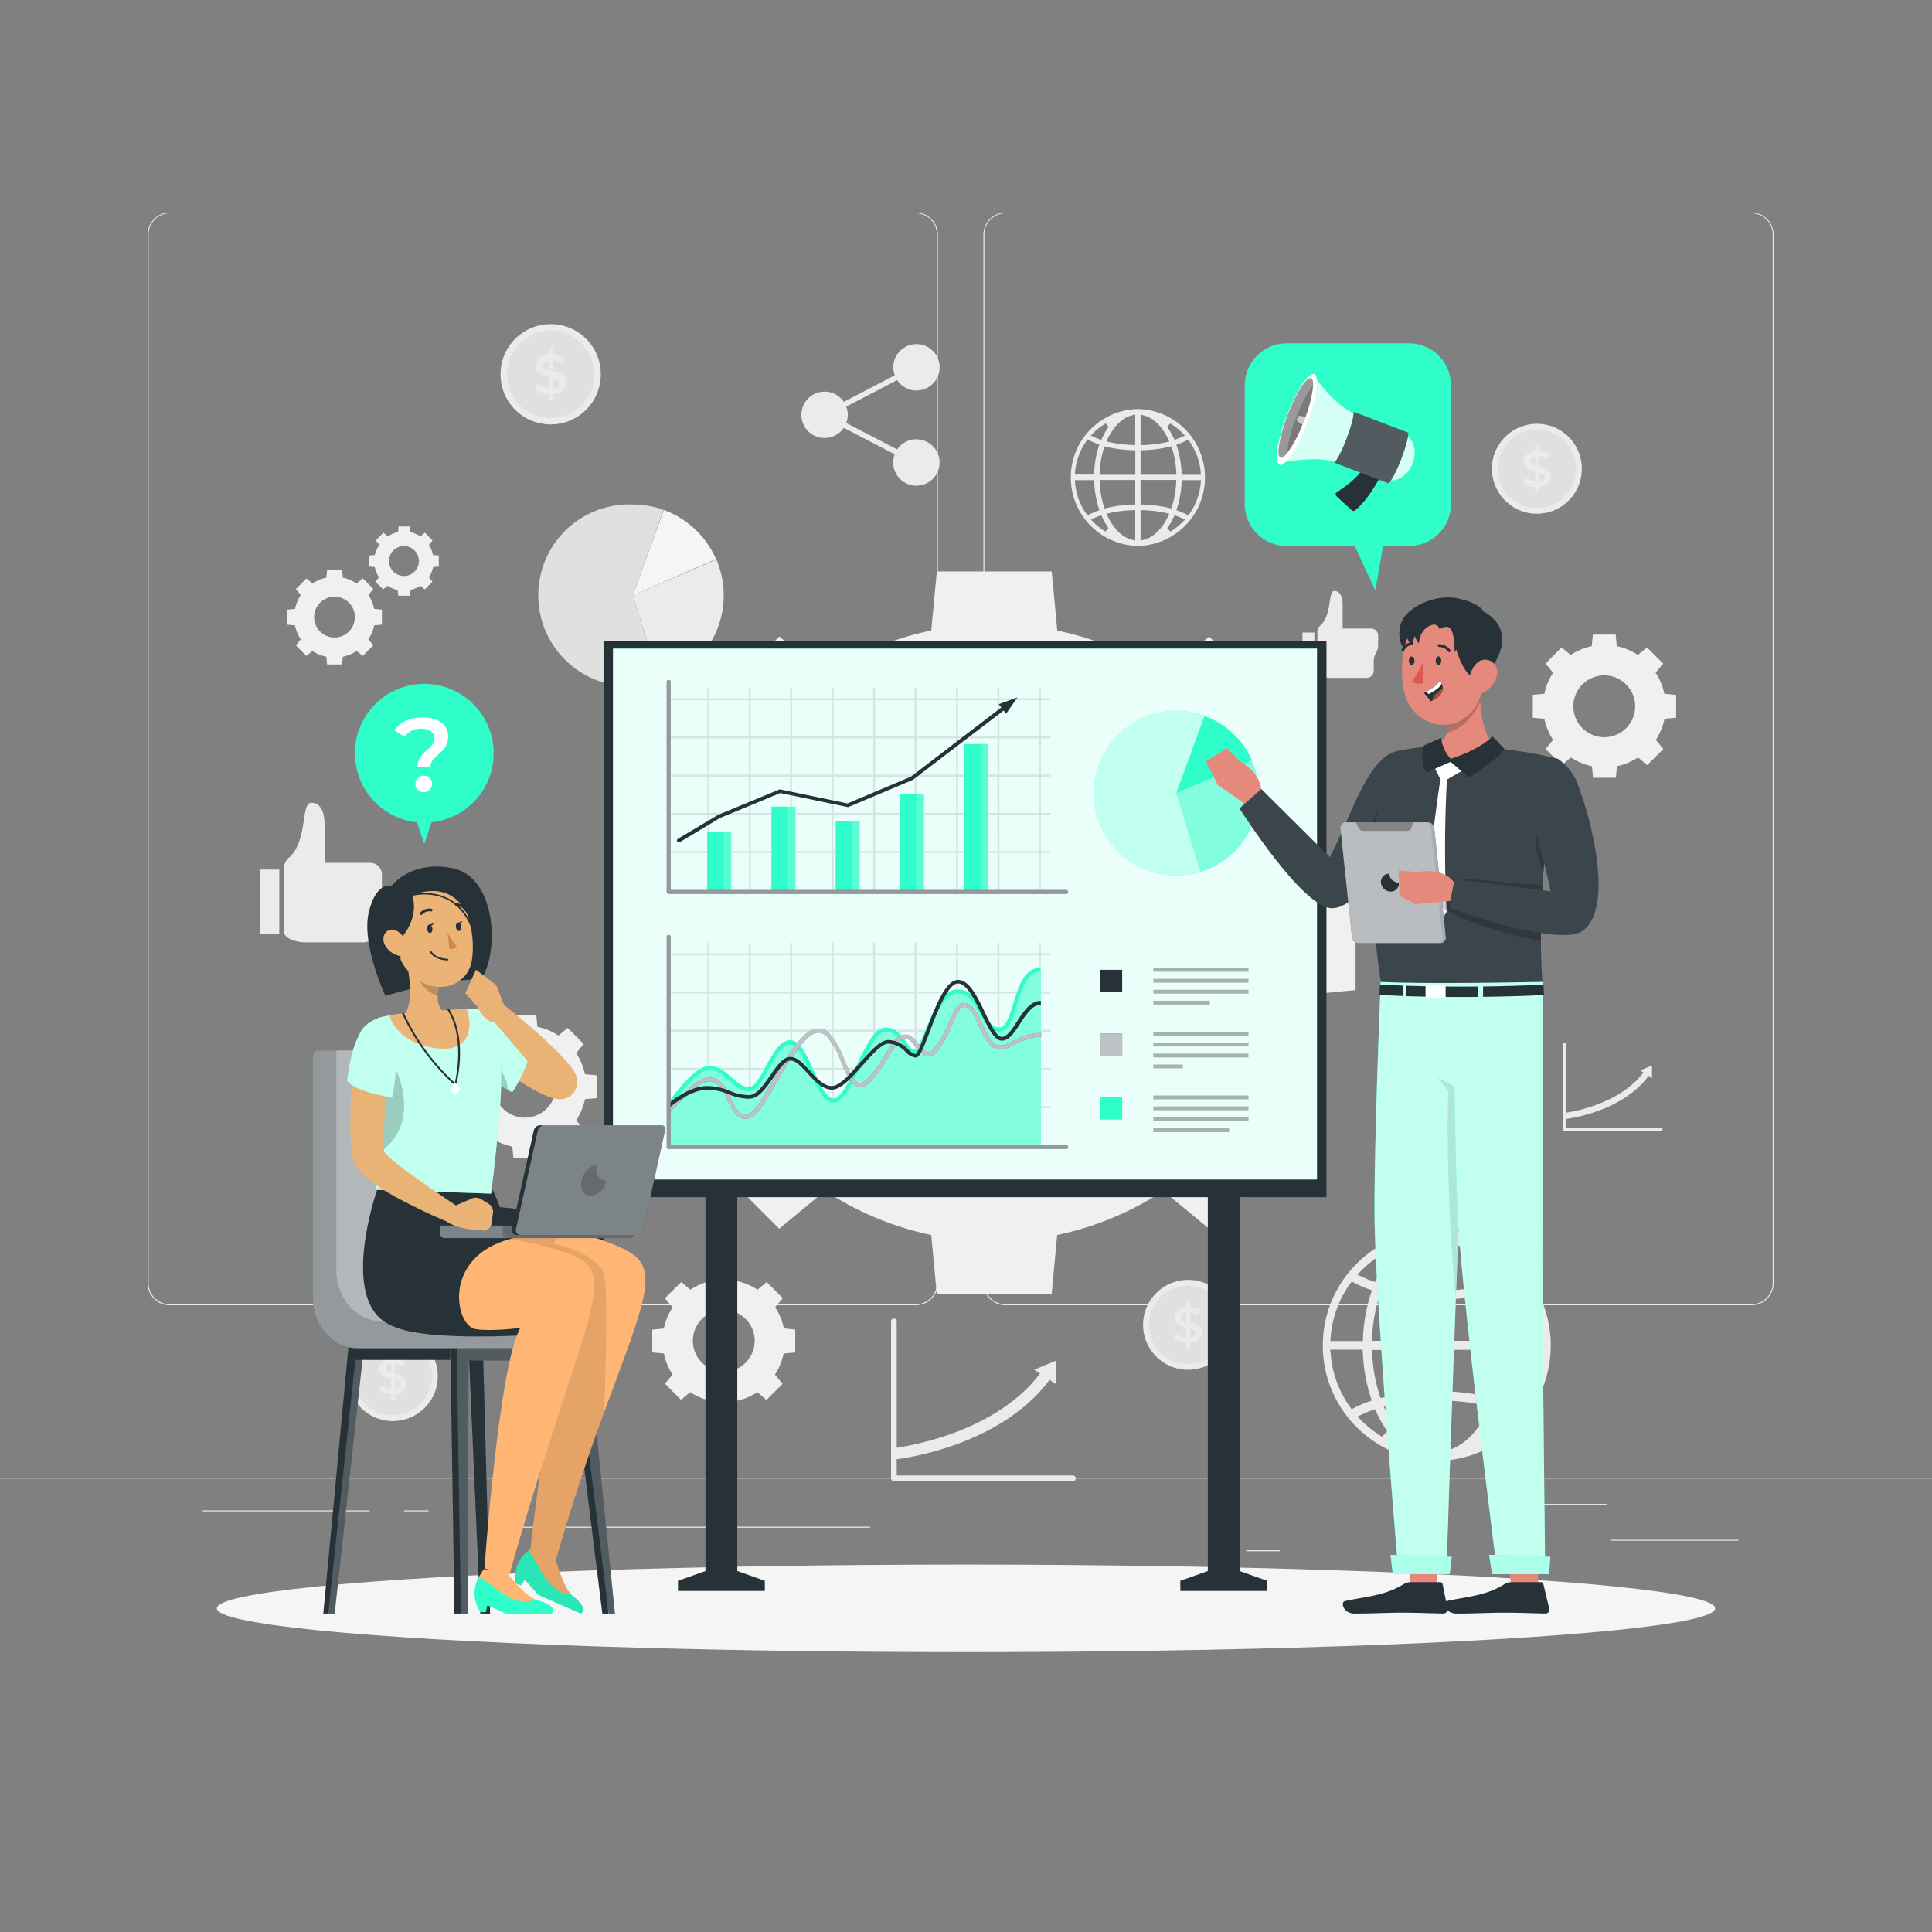<svg xmlns="http://www.w3.org/2000/svg" viewBox="0 0 500 500"><rect x="0" y="0" width="500" height="500" fill="#808080" stroke="none"/><g id="freepik--background-complete--inject-484"><path d="M0 382.4h500v.25H0zM416.78 398.49h33.12v.25h-33.12zM322.53 401.21h8.69v.25h-8.69zM396.59 389.21h19.19v.25h-19.19zM52.46 390.89h43.19v.25H52.46zM104.56 390.89h6.33v.25h-6.33zM131.47 395.11h93.68v.25h-93.68zM237 337.8H43.91a5.71 5.71 0 0 1-5.7-5.71V60.66a5.71 5.71 0 0 1 5.7-5.66H237a5.71 5.71 0 0 1 5.71 5.71v271.38a5.71 5.71 0 0 1-5.71 5.71ZM43.91 55.2a5.46 5.46 0 0 0-5.45 5.46v271.43a5.46 5.46 0 0 0 5.45 5.46H237a5.47 5.47 0 0 0 5.46-5.46V60.66A5.47 5.47 0 0 0 237 55.2ZM453.31 337.8h-193.1a5.72 5.72 0 0 1-5.71-5.71V60.66a5.72 5.72 0 0 1 5.71-5.66h193.1a5.71 5.71 0 0 1 5.69 5.66v271.43a5.71 5.71 0 0 1-5.69 5.71ZM260.21 55.2a5.47 5.47 0 0 0-5.46 5.46v271.43a5.47 5.47 0 0 0 5.46 5.46h193.1a5.47 5.47 0 0 0 5.46-5.46V60.66a5.47 5.47 0 0 0-5.46-5.46Z" style="fill:#ebebeb"/><path d="M237.13 113.69a6 6 0 0 0-4.95 2.62L219 109.46a6 6 0 0 0 .4-2.11 5.87 5.87 0 0 0-.4-2.11l13.18-6.86a6 6 0 1 0-1-3.36 5.87 5.87 0 0 0 .4 2.11L218.37 104a6 6 0 1 0 0 6.72l13.18 6.85a6 6 0 1 0 5.58-3.87ZM277.58 383.29h-46.24a.74.74 0 0 1-.74-.73V342a.74.74 0 0 1 .74-.74.73.73 0 0 1 .73.74v39.85h45.51a.74.74 0 1 1 0 1.47Z" style="fill:#ebebeb"/><path d="m231.49 377.72-.31-2.93c.27 0 27.31-3.13 39.19-21l2.45 1.64c-12.65 19.03-40.16 22.17-41.33 22.29Z" style="fill:#ebebeb"/><path d="m273.26 352.16-5.61 2.31 5.62 3.75-.01-6.06zM429.88 292.65H404.8a.4.4 0 0 1-.4-.4v-22a.4.4 0 1 1 .8 0v21.61h24.68a.4.4 0 0 1 0 .8Z" style="fill:#ebebeb"/><path d="m404.89 289.63-.17-1.59c.14 0 14.81-1.7 21.25-11.38l1.33.89c-6.86 10.31-21.78 12.01-22.41 12.08Z" style="fill:#ebebeb"/><path d="m427.54 275.76-3.04 1.25 3.04 2.04v-3.29zM73.52 225.24v15.94c0 1.49 2.62 2.7 5.8 2.7H94a3 3 0 0 0 3-3v-4a6.57 6.57 0 0 1 .92-3.35 6.53 6.53 0 0 0 .92-3.36v-3.86a3 3 0 0 0-3-3H84v-10.06c0-2.34-.66-5.49-3.45-5.49s-.78 10.24-6 14.4a3.88 3.88 0 0 0-1.03 3.08ZM67.33 225.04h4.95v16.76h-4.95zM340.94 163.83v9.93c0 .93 1.63 1.68 3.61 1.68h9.12a1.85 1.85 0 0 0 1.85-1.85v-2.49a4 4 0 0 1 .58-2.09 4.19 4.19 0 0 0 .57-2.1v-2.4a1.85 1.85 0 0 0-1.85-1.85h-7.35v-6.29c0-1.46-.42-3.42-2.15-3.42s-.49 6.37-3.71 9a2.4 2.4 0 0 0-.67 1.88ZM337.08 163.71h3.08v10.43h-3.08z" style="fill:#ebebeb"/><circle cx="142.51" cy="96.87" r="12.98" style="fill:#ebebeb" transform="rotate(-45 142.506 96.872)"/><circle cx="142.51" cy="96.87" r="11.31" style="fill:#e0e0e0"/><path d="M143.2 102v1.62H142v-1.6a6.37 6.37 0 0 1-3.54-1.2l.65-1.46a5.53 5.53 0 0 0 2.89 1.1v-2.85c-1.6-.39-3.32-.91-3.32-2.92 0-1.47 1.07-2.76 3.32-3v-1.61h1.19v1.61a6 6 0 0 1 2.93.88l-.58 1.43a5.89 5.89 0 0 0-2.34-.78v2.91c1.6.39 3.35.9 3.35 2.91 0 1.5-1.09 2.77-3.35 2.96Zm-1.2-6.14v-2.57c-1 .16-1.46.68-1.46 1.31s.63 1.01 1.46 1.26Zm2.69 3.34c0-.71-.64-1-1.5-1.29v2.56c1.06-.16 1.51-.65 1.51-1.27Z" style="fill:#ebebeb"/><circle cx="397.76" cy="121.32" r="11.64" style="fill:#ebebeb" transform="rotate(-76.72 397.75 121.327)"/><circle cx="397.76" cy="121.32" r="10.14" style="fill:#e0e0e0"/><path d="M398.38 126v1.45h-1.07V126a5.61 5.61 0 0 1-3.17-1.07l.58-1.31a5 5 0 0 0 2.59 1V122c-1.44-.35-3-.81-3-2.61 0-1.32 1-2.48 3-2.67v-1.47h1.07v1.44a5.68 5.68 0 0 1 2.62.79l-.53 1.31a5.39 5.39 0 0 0-2.09-.7v2.62c1.43.35 3 .8 3 2.6 0 1.3-.97 2.44-3 2.69Zm-1.07-5.54v-2.31c-.92.14-1.31.61-1.31 1.18s.56.87 1.31 1.09Zm2.41 3c0-.64-.57-.93-1.34-1.15v2.29c.94-.19 1.34-.6 1.34-1.19Z" style="fill:#ebebeb"/><circle cx="307.47" cy="342.88" r="11.64" style="fill:#ebebeb" transform="rotate(-76.72 307.456 342.879)"/><circle cx="307.47" cy="342.88" r="10.14" style="fill:#e0e0e0"/><path d="M308.08 347.52V349H307v-1.44a5.61 5.61 0 0 1-3.17-1.07l.58-1.31a5 5 0 0 0 2.59 1v-2.59c-1.44-.35-3-.81-3-2.61 0-1.32 1-2.48 3-2.67v-1.47h1.06v1.44a5.57 5.57 0 0 1 2.63.79l-.53 1.31a5.38 5.38 0 0 0-2.1-.7v2.62c1.44.35 3 .8 3 2.6.03 1.27-.94 2.41-2.98 2.62ZM307 342v-2.31c-.92.14-1.31.61-1.31 1.18s.58.89 1.31 1.13Zm2.41 3c0-.64-.57-.93-1.35-1.15v2.29c.94-.14 1.37-.61 1.37-1.14Z" style="fill:#ebebeb"/><circle cx="101.66" cy="356.15" r="11.64" style="fill:#ebebeb" transform="rotate(-76.72 101.658 356.14)"/><circle cx="101.66" cy="356.15" r="10.14" style="fill:#e0e0e0"/><path d="M102.28 360.78v1.46h-1.06v-1.44a5.75 5.75 0 0 1-3.22-1.08l.59-1.31a4.92 4.92 0 0 0 2.59 1v-2.59c-1.44-.35-3-.82-3-2.62 0-1.32 1-2.47 3-2.67v-1.46h1.06v1.44a5.46 5.46 0 0 1 2.63.79l-.53 1.3a5.43 5.43 0 0 0-2.1-.7v2.62c1.44.35 3 .8 3 2.6.05 1.32-.93 2.46-2.96 2.66Zm-1.06-5.54v-2.31c-.92.15-1.31.61-1.31 1.18s.56.89 1.31 1.13Zm2.41 3c0-.63-.57-.93-1.35-1.15v2.29c.95-.15 1.35-.59 1.35-1.15Z" style="fill:#ebebeb"/><path d="m163.79 154.08 8-22.09a23.49 23.49 0 0 1 13.51 12.7Z" style="fill:#f5f5f5"/><path d="m163.79 154.08 6.85 22.49a23.4 23.4 0 0 1-6.85 1 23.52 23.52 0 1 1 0-47 23.3 23.3 0 0 1 7.93 1.38Z" style="fill:#e0e0e0"/><path d="m163.79 154.08 21.6-9.29a23.53 23.53 0 0 1-14.66 31.76Z" style="fill:#ebebeb"/><path d="m378.29 270.47 4.37-12a12.65 12.65 0 0 1 4.38 2.7 12.8 12.8 0 0 1 3 4.2Z" style="fill:#f5f5f5"/><path d="m378.29 270.47 3.71 12.22a12.78 12.78 0 1 1 .58-24.25Z" style="fill:#e0e0e0"/><path d="m378.29 270.47 11.71-5.05a12.68 12.68 0 0 1 1 5.05 12.81 12.81 0 0 1-9 12.21Z" style="fill:#ebebeb"/><path d="M335.53 225.09a79.59 79.59 0 0 0-11.41-27.45l9.82-11.87-21-21-11.87 9.83a79.29 79.29 0 0 0-27.45-11.41l-1.44-15.3h-29.73L241 163.17a79.4 79.4 0 0 0-27.45 11.41l-11.87-9.83-21 21 9.83 11.87a79.21 79.21 0 0 0-11.41 27.45l-15.3 1.44v29.72l15.3 1.44a79.29 79.29 0 0 0 11.41 27.45L180.67 297l21 21 11.87-9.83A79.4 79.4 0 0 0 241 319.61l1.44 15.3h29.72l1.44-15.3a79.29 79.29 0 0 0 27.45-11.41l11.88 9.8 21-21-9.82-11.87a79.67 79.67 0 0 0 11.41-27.45l15.3-1.44v-29.71Zm-38 16.3a40.23 40.23 0 1 1-40.23-40.23 40.23 40.23 0 0 1 40.24 40.23ZM430.73 179.55a15.71 15.71 0 0 0-2.26-5.46l1.95-2.36-4.18-4.18-2.36 1.95a16 16 0 0 0-5.46-2.27l-.28-3h-5.91l-.29 3a16.09 16.09 0 0 0-5.46 2.27l-2.36-1.95-4.12 4.18 1.95 2.36a15.73 15.73 0 0 0-2.27 5.46l-3 .28v5.91l3 .29a15.76 15.76 0 0 0 2.27 5.45l-1.95 2.36 4.17 4.18 2.36-2a15.89 15.89 0 0 0 5.46 2.27l.29 3h5.91l.28-3a15.81 15.81 0 0 0 5.46-2.27l2.36 2 4.18-4.18-1.95-2.36a15.74 15.74 0 0 0 2.26-5.45l3-.29v-5.91Zm-7.55 3.24a8 8 0 1 1-8-8 8 8 0 0 1 8 8ZM151.39 278a16.09 16.09 0 0 0-2.27-5.46l1.95-2.36-4.18-4.18-2.36 2a15.73 15.73 0 0 0-5.46-2.27l-.28-3h-5.91l-.29 3a15.76 15.76 0 0 0-5.45 2.27l-2.36-2-4.18 4.17 2 2.36a15.89 15.89 0 0 0-2.27 5.46l-3 .29v5.91l3 .28a15.81 15.81 0 0 0 2.27 5.46l-2 2.36 4.18 4.18 2.36-2a15.57 15.57 0 0 0 5.45 2.27l.29 3h5.91l.28-3a15.54 15.54 0 0 0 5.46-2.27l2.36 2 4.18-4.18-1.95-2.36a16 16 0 0 0 2.27-5.46l3-.28v-5.91Zm-7.56 3.24a8 8 0 1 1-8-8 8 8 0 0 1 8 8ZM202.86 343.78a15.7 15.7 0 0 0-2.27-5.46l2-2.36-4.18-4.18-2.36 2a15.89 15.89 0 0 0-5.46-2.27l-.29-3h-5.9l-.29 3a15.89 15.89 0 0 0-5.46 2.27l-2.36-2-4.22 4.22 2 2.36a15.7 15.7 0 0 0-2.27 5.46l-3 .29V350l3 .28a15.7 15.7 0 0 0 2.27 5.46l-2 2.36 4.18 4.18 2.36-2a15.7 15.7 0 0 0 5.46 2.27l.29 3.05h5.9l.29-3.05a15.7 15.7 0 0 0 5.45-2.25l2.36 2 4.18-4.18-2-2.36a15.7 15.7 0 0 0 2.27-5.46l3-.28v-5.91Zm-7.55 3.22a8 8 0 1 1-8-8 8 8 0 0 1 8 8ZM96.84 157.57a10.29 10.29 0 0 0-1.5-3.59l1.29-1.56-2.75-2.75-1.56 1.33a10.29 10.29 0 0 0-3.59-1.5l-.19-2h-3.89l-.19 2a10.42 10.42 0 0 0-3.6 1.5l-1.55-1.29-2.75 2.75 1.29 1.54a10.29 10.29 0 0 0-1.5 3.59l-2 .19v3.89l2 .19a10.34 10.34 0 0 0 1.5 3.6L76.56 167l2.75 2.75 1.55-1.28a10.6 10.6 0 0 0 3.6 1.49l.19 2h3.89l.19-2a10.47 10.47 0 0 0 3.59-1.49l1.56 1.28 2.75-2.75-1.29-1.55a10.34 10.34 0 0 0 1.5-3.6l2-.19v-3.89Zm-5 2.14a5.27 5.27 0 1 1-5.27-5.27 5.27 5.27 0 0 1 5.29 5.27ZM112.06 143.63A7.61 7.61 0 0 0 111 141l.94-1.14-2-2-1.14.95a7.62 7.62 0 0 0-2.64-1.1l-.14-1.47h-2.85l-.14 1.47a7.62 7.62 0 0 0-2.64 1.1l-1.14-.95-2 2 .94 1.14a7.8 7.8 0 0 0-1.19 2.63l-1.47.14v2.86l1.47.13a7.8 7.8 0 0 0 1.09 2.64l-.94 1.14 2 2 1.14-.94a7.62 7.62 0 0 0 2.64 1.1l.14 1.47H106l.14-1.47a7.62 7.62 0 0 0 2.64-1.1l1.14.94 2-2-.92-1.14a7.61 7.61 0 0 0 1.09-2.64l1.47-.13v-2.86Zm-3.65 1.57a3.87 3.87 0 1 1-3.86-3.87 3.86 3.86 0 0 1 3.86 3.87Z" style="fill:#f0f0f0"/><path d="M371.7 378.1a29.91 29.91 0 0 1 0-59.81h.24a29.91 29.91 0 0 1 .06 59.81h-.3Zm1.3-2.34 1.24-.3c4.27-1 8.1-4.69 10.79-10.31l.53-1.12-1.21-.28a54.22 54.22 0 0 0-10.35-1.28h-1Zm-3.38-13.29a54.22 54.22 0 0 0-10.31 1.28l-1.22.28.54 1.12c2.68 5.62 6.52 9.29 10.79 10.31l1.23.3v-13.33Zm17.8 3a30 30 0 0 1-2.76 4.86l1.33 1.43a27.82 27.82 0 0 0 5.38-4.22l1-1-1.29-.61c-.75-.35-1.56-.68-2.42-1l-.86-.31ZM355 365c-.85.31-1.66.64-2.41 1l-1.29.6 1 1a27.82 27.82 0 0 0 5.38 4.22l1.34-1.43a29.27 29.27 0 0 1-2.77-4.86l-.38-.83Zm-10.61-14.54a27.37 27.37 0 0 0 4.9 13.54l.51.72.78-.41a26.78 26.78 0 0 1 3.52-1.53l.91-.33-.3-.92a43.72 43.72 0 0 1-2-11.24l-.05-1h-8.42Zm46.54-.12a43.3 43.3 0 0 1-2 11.24l-.29.92.91.33a28 28 0 0 1 3.52 1.53l.77.4.51-.71a27.34 27.34 0 0 0 4.93-13.59l.09-1.08H391Zm-35.8.09a40.65 40.65 0 0 0 1.87 10.51l.28.89.9-.22a57.41 57.41 0 0 1 11.53-1.5h1v-10.74h-15.6Zm17.87 9.65h1a57.32 57.32 0 0 1 11.53 1.5l.9.22.29-.89a41.51 41.51 0 0 0 1.86-10.52l.05-1.05H373Zm20.08-28a28.85 28.85 0 0 1-3.52 1.53l-.91.33.29.92a43.23 43.23 0 0 1 2 11.24v.95h8.42l-.09-1.08a27.65 27.65 0 0 0-4.92-13.58l-.5-.72Zm-7.58 2.74a56.62 56.62 0 0 1-11.5 1.46h-1V347h15.6l-.05-1a41.23 41.23 0 0 0-1.86-10.52l-.29-.88Zm-28.53.67a40.65 40.65 0 0 0-1.86 10.51l-.06 1h15.6v-10.69h-1a57.33 57.33 0 0 1-11.53-1.49l-.9-.22Zm-7.68-3.1a27.54 27.54 0 0 0-4.91 13.58l-.09 1.08h8.41l.05-.95a43.65 43.65 0 0 1 2-11.24l.3-.92-.91-.33a28.18 28.18 0 0 1-3.52-1.53l-.78-.41ZM373 334h1a55.88 55.88 0 0 0 10.31-1.28l1.21-.28-.53-1.13c-2.69-5.62-6.52-9.28-10.79-10.31l-1.24-.29Zm-3.58-13c-4.27 1-8.11 4.69-10.79 10.31l-.54 1.13 1.22.28a55.67 55.67 0 0 0 10.31 1.28h1v-13.36Zm-11.71 3.59a27.3 27.3 0 0 0-5.44 4.28l-1 1 1.28.6c.76.35 1.58.69 2.43 1l.87.31.38-.83A29.21 29.21 0 0 1 359 326Zm26.9 1.43a30 30 0 0 1 2.81 4.92l.39.84.86-.31c.85-.3 1.67-.64 2.43-1l1.28-.6-1-1a27.36 27.36 0 0 0-5.45-4.28ZM294.41 141.29a17.72 17.72 0 0 1 0-35.43h.14a17.72 17.72 0 0 1 0 35.43h-.18Zm.77-1.39.73-.17c2.53-.61 4.8-2.78 6.39-6.11l.32-.67-.72-.16a32.2 32.2 0 0 0-6.11-.76h-.61Zm-2-7.87a32.09 32.09 0 0 0-6.1.76l-.73.16.32.67c1.6 3.33 3.87 5.5 6.4 6.11l.73.17V132Zm10.56 1.81a18.61 18.61 0 0 1-1.64 2.88l.79.85a16.77 16.77 0 0 0 3.18-2.5l.6-.6-.76-.36c-.45-.21-.93-.4-1.44-.58l-.51-.19Zm-19.23-.32c-.5.18-1 .38-1.43.59l-.76.36.59.6a17.11 17.11 0 0 0 3.19 2.49l.79-.84a18.61 18.61 0 0 1-1.64-2.88l-.22-.5Zm-6.29-8.61a16.35 16.35 0 0 0 2.92 8.05l.3.42.46-.24a17.72 17.72 0 0 1 2.09-.91l.54-.19-.18-.54a26.23 26.23 0 0 1-1.16-6.66v-.57h-5Zm27.58-.07a25.8 25.8 0 0 1-1.17 6.66l-.17.54.54.2a16.21 16.21 0 0 1 2.09.9l.45.24.3-.42a16.16 16.16 0 0 0 2.92-8.05l.06-.64h-5Zm-21.21 0a24.54 24.54 0 0 0 1.1 6.23l.17.53.53-.13a34.5 34.5 0 0 1 6.83-.89h.58v-6.35h-9.24Zm10.6 5.73h.57a34.5 34.5 0 0 1 6.84.89l.53.13.17-.53a24.54 24.54 0 0 0 1.1-6.23v-.62h-9.24ZM307.08 114a16.21 16.21 0 0 1-2.09.91l-.54.2.17.54a25.8 25.8 0 0 1 1.17 6.66v.57h5l-.05-.64a16.4 16.4 0 0 0-2.91-8l-.3-.43Zm-4.49 1.63a33.1 33.1 0 0 1-6.84.88h-.57v6.35h9.24v-.63a24.7 24.7 0 0 0-1.1-6.23l-.17-.52Zm-16.91.39a24.7 24.7 0 0 0-1.1 6.23v.63h9.24v-6.35h-.58a33.79 33.79 0 0 1-6.83-.88l-.53-.13Zm-4.55-1.83a16.4 16.4 0 0 0-2.91 8l-.05.64h5v-.57a26.23 26.23 0 0 1 1.16-6.66l.18-.54-.54-.2a16.21 16.21 0 0 1-2.09-.91l-.46-.24Zm14.05 1h.61a33 33 0 0 0 6.11-.76l.72-.16-.32-.67c-1.59-3.33-3.86-5.5-6.39-6.11l-.73-.18Zm-2.12-7.72c-2.53.61-4.8 2.78-6.4 6.11l-.32.67.73.16a32.92 32.92 0 0 0 6.1.76h.62v-7.9Zm-6.94 2.12a16.44 16.44 0 0 0-3.23 2.54l-.59.6.76.35c.45.21.94.41 1.44.59l.52.19.22-.5a18.13 18.13 0 0 1 1.67-2.91Zm15.94.85a18.68 18.68 0 0 1 1.67 2.92l.22.49.51-.18c.51-.18 1-.38 1.44-.59l.76-.35-.59-.6a16 16 0 0 0-3.22-2.54Z" style="fill:#ebebeb"/></g><g id="freepik--Shadow--inject-484"><ellipse id="freepik--path--inject-484" cx="250" cy="416.24" rx="193.89" ry="11.32" style="fill:#f5f5f5"/></g><g id="freepik--Board--inject-484"><path d="M343.29 309.83V165.87h-187.1v143.96h26.38v96.75l-7.11 2.53v2.62h22.47v-2.62l-7.12-2.53v-96.75h121.77v96.75l-7.11 2.53v2.62h22.46v-2.62l-7.11-2.53v-96.75h22.47z" style="fill:#263238"/><path d="M158.66 167.87h182.17v137.37H158.66z" style="fill:#2ffeca"/><path d="M158.66 167.87h182.17v137.37H158.66z" style="fill:#fff;isolation:isolate;opacity:.9"/><path d="M284.68 250.98h5.74v5.74h-5.74zM284.68 267.49h5.74v5.74h-5.74z" style="fill:#263238"/><path d="M284.68 284h5.74v5.74h-5.74z" style="fill:#2ffeca"/><path d="M284.68 267.49h5.74v5.74h-5.74z" style="fill:#fff;isolation:isolate;opacity:.7"/><path d="M271.66 191.09a.25.25 0 0 0 .25-.25.25.25 0 0 0-.25-.25h-2.3v-9.38h2.3a.25.25 0 0 0 0-.5h-2.3v-2.57a.25.25 0 0 0-.25-.25.25.25 0 0 0-.25.25v2.57h-10.23v-2.57a.25.25 0 0 0-.5 0v2.57h-10.22v-2.57a.25.25 0 0 0-.5 0v2.57h-10.23v-2.57a.25.25 0 0 0-.25-.25.25.25 0 0 0-.25.25v2.57h-10.22v-2.57a.25.25 0 0 0-.5 0v2.57h-10.22v-2.57a.25.25 0 0 0-.5 0v2.57H205v-2.57a.25.25 0 0 0-.25-.25.25.25 0 0 0-.25.25v2.57h-10.21v-2.57a.25.25 0 0 0-.5 0v2.57h-10.22v-2.57a.25.25 0 0 0-.5 0v2.57H173v.5h10.09v9.38H173v.5h10.09v9.39H173v.5h10.09v9.38H173v.5h10.09v9.39H173v.5h10.09v10.08a.25.25 0 0 0 .5 0v-10.08h10.22v10.08a.25.25 0 0 0 .5 0v-10.08h10.23v10.08a.25.25 0 0 0 .25.25.25.25 0 0 0 .25-.25v-10.08h10.22v10.08a.25.25 0 1 0 .5 0v-10.08H226v10.08a.25.25 0 0 0 .5 0v-10.08h10.22v10.08a.25.25 0 0 0 .25.25.25.25 0 0 0 .25-.25v-10.08h10.23v10.08a.25.25 0 0 0 .5 0v-10.08h10.22v10.08a.25.25 0 1 0 .5 0v-10.08h10.23v10.08a.25.25 0 0 0 .25.25.25.25 0 0 0 .25-.25v-10.08h2.3a.25.25 0 0 0 0-.5h-2.3v-9.39h2.3a.25.25 0 0 0 .25-.25.25.25 0 0 0-.25-.25h-2.3V201h2.3a.25.25 0 0 0 0-.5h-2.3v-9.39Zm-77.87 29.16h-10.22v-9.39h10.22Zm0-9.89h-10.22V201h10.22Zm0-9.88h-10.22v-9.39h10.22Zm0-9.89h-10.22v-9.38h10.22Zm10.73 29.66h-10.23v-9.39h10.23Zm0-9.89h-10.23V201h10.23Zm0-9.88h-10.23v-9.39h10.23Zm0-9.89h-10.23v-9.38h10.23Zm10.72 29.66H205v-9.39h10.22Zm0-9.89H205V201h10.22Zm0-9.88H205v-9.39h10.22Zm0-9.89H205v-9.38h10.22ZM226 220.25h-10.26v-9.39H226Zm0-9.89h-10.26V201H226Zm0-9.88h-10.26v-9.39H226Zm0-9.89h-10.26v-9.38H226Zm10.72 29.66h-10.26v-9.39h10.22Zm0-9.89h-10.26V201h10.22Zm0-9.88h-10.26v-9.39h10.22Zm0-9.89h-10.26v-9.38h10.22Zm10.73 29.66h-10.27v-9.39h10.23Zm0-9.89h-10.27V201h10.23Zm0-9.88h-10.27v-9.39h10.23Zm0-9.89h-10.27v-9.38h10.23Zm10.72 29.66h-10.26v-9.39h10.22Zm0-9.89h-10.26V201h10.22Zm0-9.88h-10.26v-9.39h10.22Zm0-9.89h-10.26v-9.38h10.22Zm10.73 29.66h-10.27v-9.39h10.23Zm0-9.89h-10.27V201h10.23Zm0-9.88h-10.27v-9.39h10.23Zm0-9.89h-10.27v-9.38h10.23Z" style="opacity:.1"/><path d="M183.02 215.28h6.21v15.28h-6.21z" style="fill:#2ffeca"/><path d="M187.28 215.28h1.96v15.28h-1.96z" style="fill:#fff;isolation:isolate;opacity:.2"/><path d="M199.65 208.76h6.21v21.8h-6.21z" style="fill:#2ffeca"/><path d="M203.9 208.76h1.96v21.8h-1.96z" style="fill:#fff;isolation:isolate;opacity:.2"/><path d="M216.27 212.4h6.21v18.15h-6.21z" style="fill:#2ffeca"/><path d="M220.53 212.4h1.96v18.15h-1.96z" style="fill:#fff;isolation:isolate;opacity:.2"/><path d="M232.9 205.39h6.21v25.17h-6.21z" style="fill:#2ffeca"/><path d="M237.15 205.39h1.96v25.17h-1.96z" style="fill:#fff;isolation:isolate;opacity:.2"/><path d="M249.53 192.55h6.21v38.01h-6.21z" style="fill:#2ffeca"/><path d="M253.78 192.55h1.96v38.01h-1.96z" style="fill:#fff;isolation:isolate;opacity:.2"/><path d="M275.93 231.33H173.05a.5.5 0 0 1-.5-.5v-54.37a.5.5 0 0 1 .5-.5.5.5 0 0 1 .5.5v53.87h102.38a.5.5 0 0 1 .5.5.5.5 0 0 1-.5.5Z" style="fill:#263238"/><path d="M175.7 218a.5.5 0 0 1-.43-.24.51.51 0 0 1 .18-.69l10.42-6.2 15.82-6.55a.48.48 0 0 1 .29 0l17.35 3.61 16.41-6.93 25.46-19.5a.51.51 0 0 1 .7.1.5.5 0 0 1-.09.7l-25.51 19.49a.6.6 0 0 1-.11.06l-16.62 7a.48.48 0 0 1-.29 0l-17.35-3.61-15.61 6.46-10.32 6.21a.48.48 0 0 1-.3.09Z" style="fill:#263238"/><g style="opacity:.5"><path d="M275.93 231.33H173.05a.5.5 0 0 1-.5-.5v-54.37a.5.5 0 0 1 .5-.5.5.5 0 0 1 .5.5v53.87h102.38a.5.5 0 0 1 .5.5.5.5 0 0 1-.5.5Z" style="fill:#fff"/></g><path d="m263.31 180.49-4.84 1.75 1.91 2.48 2.93-4.23z" style="fill:#263238"/><path d="m304.41 205.28 6.21 20.39a21.32 21.32 0 1 1 1-40.46Z" style="fill:#2ffeca"/><path d="m304.41 205.28 7.29-20a21.3 21.3 0 0 1 12.3 11.48ZM304.41 205.28l19.59-8.43a21.31 21.31 0 0 1-13.29 28.8Z" style="fill:#2ffeca"/><path d="m304.41 205.28 6.21 20.39a21.32 21.32 0 1 1 1-40.46Z" style="fill:#fff;isolation:isolate;opacity:.7"/><path d="m304.41 205.28 19.59-8.43a21.31 21.31 0 0 1-13.29 28.8Z" style="fill:#fff;isolation:isolate;opacity:.4"/><path d="M271.66 257.1a.25.25 0 0 0 0-.5h-2.3v-9.39h2.3a.25.25 0 0 0 .25-.25.25.25 0 0 0-.25-.25h-2.3v-2.57a.25.25 0 0 0-.25-.25.25.25 0 0 0-.25.25v2.57h-10.23v-2.57a.25.25 0 0 0-.5 0v2.57h-10.22v-2.57a.25.25 0 0 0-.5 0v2.57h-10.23v-2.57a.25.25 0 0 0-.25-.25.25.25 0 0 0-.25.25v2.57h-10.22v-2.57a.25.25 0 0 0-.5 0v2.57h-10.22v-2.57a.25.25 0 0 0-.5 0v2.57H205v-2.57a.25.25 0 0 0-.25-.25.25.25 0 0 0-.25.25v2.57h-10.21v-2.57a.25.25 0 0 0-.5 0v2.57h-10.22v-2.57a.25.25 0 0 0-.5 0v2.57H173v.5h10.09v9.39H173v.5h10.09v9.38H173v.5h10.09v9.39H173v.5h10.09v9.38H173v.5h10.09v10.09a.25.25 0 0 0 .5 0v-10.09h10.22v10.09a.25.25 0 0 0 .5 0v-10.09h10.23v10.09a.25.25 0 0 0 .25.25.25.25 0 0 0 .25-.25v-10.09h10.22v10.09a.25.25 0 0 0 .5 0v-10.09H226v10.09a.25.25 0 0 0 .5 0v-10.09h10.22v10.09a.25.25 0 0 0 .25.25.25.25 0 0 0 .25-.25v-10.09h10.23v10.09a.25.25 0 0 0 .5 0v-10.09h10.22v10.09a.25.25 0 1 0 .5 0v-10.09h10.23v10.09a.25.25 0 0 0 .25.25.25.25 0 0 0 .25-.25v-10.09h2.3a.25.25 0 1 0 0-.5h-2.3v-9.38h2.3a.25.25 0 0 0 0-.5h-2.3V267h2.3a.25.25 0 0 0 .25-.25.25.25 0 0 0-.25-.25h-2.3v-9.4Zm-77.87 29.15h-10.22v-9.38h10.22Zm0-9.88h-10.22V267h10.22Zm0-9.89h-10.22v-9.38h10.22Zm0-9.88h-10.22v-9.39h10.22Zm10.73 29.65h-10.23v-9.38h10.23Zm0-9.88h-10.23V267h10.23Zm0-9.89h-10.23v-9.38h10.23Zm0-9.88h-10.23v-9.39h10.23Zm10.72 29.65H205v-9.38h10.22Zm0-9.88H205V267h10.22Zm0-9.89H205v-9.38h10.22Zm0-9.88H205v-9.39h10.22ZM226 286.25h-10.26v-9.38H226Zm0-9.88h-10.26V267H226Zm0-9.89h-10.26v-9.38H226Zm0-9.88h-10.26v-9.39H226Zm10.72 29.65h-10.26v-9.38h10.22Zm0-9.88h-10.26V267h10.22Zm0-9.89h-10.26v-9.38h10.22Zm0-9.88h-10.26v-9.39h10.22Zm10.73 29.65h-10.27v-9.38h10.23Zm0-9.88h-10.27V267h10.23Zm0-9.89h-10.27v-9.38h10.23Zm0-9.88h-10.27v-9.39h10.23Zm10.72 29.65h-10.26v-9.38h10.22Zm0-9.88h-10.26V267h10.22Zm0-9.89h-10.26v-9.38h10.22Zm0-9.88h-10.26v-9.39h10.22Zm10.73 29.65h-10.27v-9.38h10.23Zm0-9.88h-10.27V267h10.23Zm0-9.89h-10.27v-9.38h10.23Zm0-9.88h-10.27v-9.39h10.23Z" style="opacity:.1"/><path d="M173 286.25s6.53-9.88 10.59-9.88c4.28 0 6.55 5.51 10.22 5.51s6.29-12.13 10.73-12.13 6.77 15.08 11.22 15.08 8.68-18.35 13.38-18.35 5.2 5.77 7.56 5.77c2.83 0 5-15.65 11.23-15.65 6 0 6 9.88 10.72 9.88s3.72-15.5 10.73-15.5v46.11h-96.33Z" style="fill:#2ffeca"/><path d="M173 286.25s6.53-9.88 10.59-9.88c4.28 0 6.55 5.51 10.22 5.51s6.29-12.13 10.73-12.13 6.77 15.08 11.22 15.08 8.68-18.35 13.38-18.35 5.2 5.77 7.56 5.77c2.83 0 5-15.65 11.23-15.65 6 0 6 9.88 10.72 9.88s3.72-15.5 10.73-15.5v46.11h-96.33Z" style="fill:#fff;isolation:isolate;opacity:.4"/><path d="m173.4 286.53-.84-.55c.27-.42 6.73-10.11 11-10.11 2.41 0 4.16 1.54 5.85 3 1.44 1.27 2.79 2.47 4.37 2.47s3-2.73 4.4-5.37c1.82-3.32 3.7-6.76 6.33-6.76s4.25 3.8 6.06 7.83c1.52 3.4 3.26 7.25 5.16 7.25s4.1-4.62 6-8.7c2.38-5 4.63-9.65 7.33-9.65 3 0 4.44 2.13 5.57 3.84.69 1 1.28 1.93 2 1.93s2-2.9 2.91-5.23c1.88-4.64 4.22-10.42 8.31-10.42 3.47 0 5.09 3 6.52 5.65 1.23 2.27 2.29 4.23 4.2 4.23 1.75 0 2.68-3 3.67-6.25 1.33-4.33 2.84-9.25 7.06-9.25v1c-3.48 0-4.82 4.35-6.11 8.55-1.09 3.57-2.13 7-4.62 7s-3.82-2.42-5.08-4.76c-1.36-2.52-2.77-5.12-5.64-5.12-3.42 0-5.62 5.43-7.39 9.8-1.37 3.39-2.36 5.85-3.83 5.85-1.26 0-2-1.16-2.84-2.38-1-1.59-2.24-3.39-4.73-3.39-2.07 0-4.38 4.83-6.43 9.09-2.28 4.76-4.44 9.26-6.95 9.26s-4.26-3.81-6.08-7.84c-1.52-3.39-3.25-7.24-5.14-7.24s-3.85 3.31-5.45 6.24-3.23 5.89-5.28 5.89-3.52-1.38-5-2.72-3.15-2.79-5.18-2.79c-3.09-.01-8.38 6.96-10.15 9.65Z" style="fill:#2ffeca"/><path d="M193 289.55a1.72 1.72 0 0 1-.32 0c-2.35-.28-3.64-3.1-4.69-5.37a18.1 18.1 0 0 0-1.08-2.13c-1.06-1.6-2.25-2.34-3.54-2.19-2 .24-3.73 1.9-5.28 3.36l-.67.63c-1.4 1.29-2.77 2.65-4.05 4.06l-.74-.67a69.62 69.62 0 0 1 4.11-4.13c.22-.19.43-.4.66-.61 1.58-1.5 3.55-3.36 5.86-3.63 1.66-.21 3.22.71 4.48 2.63a17.38 17.38 0 0 1 1.16 2.26c.94 2 2.11 4.58 3.9 4.8s3.8-3.12 4.93-5.12c.21-.39.41-.73.58-1 .67-1.1 1.32-2.21 2-3.32 1.11-1.9 2.27-3.88 3.51-5.75a41.55 41.55 0 0 1 3.21-4.27c1.67-1.93 3.27-2.91 4.77-2.92a4 4 0 0 1 3.09 1.56 22.37 22.37 0 0 1 3.61 6.5 33.2 33.2 0 0 0 2.11 4.42 3.82 3.82 0 0 0 1.35 1.46c.93.47 2-.32 2.7-1.08a35.48 35.48 0 0 0 4.27-5.89l.32-.51c.14-.23.29-.48.44-.75 1-1.71 2.4-4.07 4.64-4.13 1.43 0 2.49 1.27 3.48 2.54 1.14 1.45 1.9 2.3 2.82 2a2.64 2.64 0 0 0 1-.82 28.42 28.42 0 0 0 4-7c.37-.82.73-1.64 1.11-2.44a6.23 6.23 0 0 1 .89-1.45 2.56 2.56 0 0 1 2.32-1c2 .33 3.51 3.61 4.38 5.58.12.26.22.49.31.67l.13.28c.89 1.86 1.81 3.79 3.29 4.31a3.41 3.41 0 0 0 2.62-.33l.88-.43c2.55-1.25 4.75-2.33 7.91-2.33v1c-2.93 0-4.94 1-7.47 2.22l-.89.44a4.3 4.3 0 0 1-3.38.37c-1.88-.66-2.93-2.87-3.86-4.82l-.13-.28c-.09-.19-.2-.42-.32-.7-.69-1.54-2.11-4.75-3.63-5a1.63 1.63 0 0 0-1.42.69 5.1 5.1 0 0 0-.72 1.22c-.39.79-.74 1.6-1.1 2.4a29.41 29.41 0 0 1-4.1 7.25 3.53 3.53 0 0 1-1.41 1.11c-1.68.62-2.88-.91-4-2.27-.84-1.06-1.7-2.16-2.65-2.16-1.68 0-2.85 2-3.79 3.64-.17.28-.32.54-.47.77l-.31.51a36.94 36.94 0 0 1-4.4 6.06c-1.36 1.43-2.71 1.87-3.87 1.28a4.69 4.69 0 0 1-1.75-1.84 33.85 33.85 0 0 1-2.18-4.55 21.14 21.14 0 0 0-3.44-6.22 3.1 3.1 0 0 0-2.31-1.23c-1.2 0-2.55.88-4 2.57a40.72 40.72 0 0 0-3.12 4.17c-1.24 1.85-2.38 3.81-3.49 5.71-.65 1.11-1.31 2.23-2 3.33-.16.27-.35.61-.56 1-1.4 2.17-3.3 5.54-5.7 5.54Z" style="fill:#263238"/><path d="M193 289.55a1.72 1.72 0 0 1-.32 0c-2.35-.28-3.64-3.1-4.69-5.37a18.1 18.1 0 0 0-1.08-2.13c-1.06-1.6-2.25-2.34-3.54-2.19-2 .24-3.73 1.9-5.28 3.36l-.67.63c-1.4 1.29-2.77 2.65-4.05 4.06l-.74-.67a69.62 69.62 0 0 1 4.11-4.13c.22-.19.43-.4.66-.61 1.58-1.5 3.55-3.36 5.86-3.63 1.66-.21 3.22.71 4.48 2.63a17.38 17.38 0 0 1 1.16 2.26c.94 2 2.11 4.58 3.9 4.8s3.8-3.12 4.93-5.12c.21-.39.41-.73.58-1 .67-1.1 1.32-2.21 2-3.32 1.11-1.9 2.27-3.88 3.51-5.75a41.55 41.55 0 0 1 3.21-4.27c1.67-1.93 3.27-2.91 4.77-2.92a4 4 0 0 1 3.09 1.56 22.37 22.37 0 0 1 3.61 6.5 33.2 33.2 0 0 0 2.11 4.42 3.82 3.82 0 0 0 1.35 1.46c.93.47 2-.32 2.7-1.08a35.48 35.48 0 0 0 4.27-5.89l.32-.51c.14-.23.29-.48.44-.75 1-1.71 2.4-4.07 4.64-4.13 1.43 0 2.49 1.27 3.48 2.54 1.14 1.45 1.9 2.3 2.82 2a2.64 2.64 0 0 0 1-.82 28.42 28.42 0 0 0 4-7c.37-.82.73-1.64 1.11-2.44a6.23 6.23 0 0 1 .89-1.45 2.56 2.56 0 0 1 2.32-1c2 .33 3.51 3.61 4.38 5.58.12.26.22.49.31.67l.13.28c.89 1.86 1.81 3.79 3.29 4.31a3.41 3.41 0 0 0 2.62-.33l.88-.43c2.55-1.25 4.75-2.33 7.91-2.33v1c-2.93 0-4.94 1-7.47 2.22l-.89.44a4.3 4.3 0 0 1-3.38.37c-1.88-.66-2.93-2.87-3.86-4.82l-.13-.28c-.09-.19-.2-.42-.32-.7-.69-1.54-2.11-4.75-3.63-5a1.63 1.63 0 0 0-1.42.69 5.1 5.1 0 0 0-.72 1.22c-.39.79-.74 1.6-1.1 2.4a29.41 29.41 0 0 1-4.1 7.25 3.53 3.53 0 0 1-1.41 1.11c-1.68.62-2.88-.91-4-2.27-.84-1.06-1.7-2.16-2.65-2.16-1.68 0-2.85 2-3.79 3.64-.17.28-.32.54-.47.77l-.31.51a36.94 36.94 0 0 1-4.4 6.06c-1.36 1.43-2.71 1.87-3.87 1.28a4.69 4.69 0 0 1-1.75-1.84 33.85 33.85 0 0 1-2.18-4.55 21.14 21.14 0 0 0-3.44-6.22 3.1 3.1 0 0 0-2.31-1.23c-1.2 0-2.55.88-4 2.57a40.72 40.72 0 0 0-3.12 4.17c-1.24 1.85-2.38 3.81-3.49 5.71-.65 1.11-1.31 2.23-2 3.33-.16.27-.35.61-.56 1-1.4 2.17-3.3 5.54-5.7 5.54Z" style="fill:#fff;isolation:isolate;opacity:.7"/><path d="m173.31 286.63-.66-.75c.22-.2 5.46-4.82 10.35-4.82a15.38 15.38 0 0 1 5.88 1.25 12.9 12.9 0 0 0 4.91 1.1c2 0 3.81-2.61 5.56-5.14s3.29-4.74 5.17-4.74 3.43 1.76 5.12 3.62 3.56 3.91 5.6 3.91 4.79-3.18 7.28-6c2.7-3 5.24-5.91 7.37-5.91a7.18 7.18 0 0 1 5.1 2.39c.75.68 1.34 1.22 2 1.22.52-.26 1.76-3.53 2.75-6.16 2.32-6.1 4.94-13 8.21-13 2.9 0 5 4.33 7 8.53 1.42 2.91 3 6.22 4.31 6.22s2.61-1.93 3.93-4c1.62-2.5 3.45-5.32 6.11-5.32h.07v1c-2.14 0-3.77 2.45-5.33 4.86s-2.87 4.42-4.77 4.42-3.44-3.14-5.21-6.79-3.86-8-6.13-8c-2.58 0-5.4 7.45-7.27 12.38s-2.67 6.8-3.69 6.8a4.22 4.22 0 0 1-2.63-1.48 6.28 6.28 0 0 0-4.43-2.13c-1.68 0-4.19 2.83-6.62 5.58-2.89 3.25-5.62 6.33-8 6.33s-4.44-2.16-6.34-4.24c-1.54-1.69-3-3.29-4.38-3.29s-2.88 2.2-4.35 4.31c-1.9 2.74-3.86 5.57-6.38 5.57a13.94 13.94 0 0 1-5.26-1.16 14.53 14.53 0 0 0-5.53-1.19c-4.56.06-9.69 4.58-9.74 4.63Z" style="fill:#263238"/><path d="M275.93 297.34H173.05a.5.5 0 0 1-.5-.5v-54.38a.5.5 0 0 1 .5-.5.5.5 0 0 1 .5.5v53.88h102.38a.5.5 0 0 1 .5.5.5.5 0 0 1-.5.5Z" style="fill:#263238"/><g style="opacity:.5"><path d="M275.93 297.34H173.05a.5.5 0 0 1-.5-.5v-54.38a.5.5 0 0 1 .5-.5.5.5 0 0 1 .5.5v53.88h102.38a.5.5 0 0 1 .5.5.5.5 0 0 1-.5.5Z" style="fill:#fff"/></g><g style="opacity:.3"><path d="M298.47 250.48h24.64v1h-24.64zM298.47 253.32h24.64v1h-24.64zM298.47 256.15h24.64v1h-24.64zM298.47 258.99h14.64v1h-14.64z"/></g><g style="opacity:.3"><path d="M298.47 266.99h24.64v1h-24.64zM298.47 269.82h24.64v1h-24.64zM298.47 272.66h24.64v1h-24.64zM298.47 275.5h7.64v1h-7.64z"/></g><g style="opacity:.3"><path d="M298.47 283.5h24.64v1h-24.64zM298.47 286.33h24.64v1h-24.64zM298.47 289.17h24.64v1h-24.64zM298.47 292h19.64v1h-19.64z"/></g></g><g id="freepik--speech-bubble-2--inject-484"><path d="M364.57 88.86H333a10.87 10.87 0 0 0-10.86 10.87v30.71A10.86 10.86 0 0 0 333 141.3h17.59l5.35 11.47 2-11.47h6.7a10.87 10.87 0 0 0 10.87-10.86V99.73a10.87 10.87 0 0 0-10.94-10.87Z" style="fill:#2ffeca"/><path d="M356.34 116.38c1.26-3.27 4.34-5.13 6.9-4.15s3.6 4.43 2.35 7.7-4.35 5.12-6.9 4.14-3.61-4.42-2.35-7.69ZM335.6 108.54 339.88 97s5.32 8.14 11.63 10.56l-2.2 5.73-.35.9-2.2 5.74c-6.31-2.43-15.71 0-15.71 0Z" style="fill:#2ffeca"/><path d="M356.34 116.38c1.26-3.27 4.34-5.13 6.9-4.15s3.6 4.43 2.35 7.7-4.35 5.12-6.9 4.14-3.61-4.42-2.35-7.69ZM335.6 108.54 339.88 97s5.32 8.14 11.63 10.56l-2.2 5.73-.35.9-2.2 5.74c-6.31-2.43-15.71 0-15.71 0Z" style="fill:#fff;isolation:isolate;opacity:.8"/><path d="M357.64 122.59s-3.33 6.69-6.94 9.48a.65.65 0 0 1-.85 0l-4-3.67a.66.66 0 0 1 .1-1c1.55-1 5.14-3.41 7-6.36 2.44-3.93 4.69 1.55 4.69 1.55Z" style="fill:#263238"/><path d="M331.15 120.28c1.45.56 4.64-4.24 7.12-10.71s3.33-12.16 1.88-12.72-4.63 4.24-7.12 10.71-3.32 12.16-1.88 12.72Z" style="fill:#fff"/><path d="M339.85 99.62a30.35 30.35 0 0 1-2 8.27l-.41 1.09c-.12.3-.23.61-.36.9a31.51 31.51 0 0 1-4 7.44c-.69.86-1.28 1.28-1.68 1.12-1.16-.44-.33-5.4 1.85-11.07s4.88-9.91 6-9.47c.45.1.62.76.6 1.72Z" style="isolation:isolate;opacity:.4"/><path d="M339.85 99.62a30.35 30.35 0 0 1-2 8.27l-.41 1.09c-.12.3-.23.61-.36.9a31.51 31.51 0 0 1-4 7.44 32.07 32.07 0 0 1 2.42-9.32 33.06 33.06 0 0 1 4.35-8.38Z" style="isolation:isolate;opacity:.2"/><path d="M359.39 125.11s1.29-1.23 3.23-6.27c2.09-5.45 1.81-6.85 1.81-6.85l-14.09-5.41s.1 1.85-1.86 7-3.18 6.15-3.18 6.15Z" style="fill:#263238"/><path d="M337.11 109.88c.13-.3.24-.6.36-.91s.28-.73.41-1.09l-1.41-.23a.63.63 0 0 0-.69.45l-.08.21a.62.62 0 0 0 .21.79Z" style="fill:#fff"/><path d="M337.11 109.88c.13-.3.24-.6.36-.91s.28-.73.41-1.09l-1.41-.23a.63.63 0 0 0-.69.45l-.08.21a.62.62 0 0 0 .21.79Z" style="isolation:isolate;opacity:.2"/><path d="M359.39 125.11s1.29-1.23 3.23-6.27c2.09-5.45 1.81-6.85 1.81-6.85l-14.09-5.41s.1 1.85-1.86 7-3.18 6.15-3.18 6.15Z" style="fill:#fff;isolation:isolate;opacity:.2"/></g><g id="freepik--character-2--inject-484"><g id="freepik--group--inject-484"><path d="M372.02 410.29h-7.15l-.29-16.56h7.15l.29 16.56z" style="fill:#e4897b"/><path d="M364.94 409.46h7.81a.61.61 0 0 1 .6.49l1.25 6.36a1.07 1.07 0 0 1-1.06 1.27c-2.82-.05-6.88-.22-10.43-.22-4.13 0-7.72.23-12.57.23-2.94 0-3.68-3-2.44-3.24 5.62-1.22 10.2-1.35 15.1-4.33a3.35 3.35 0 0 1 1.74-.56Z" style="fill:#263238"/><path d="M374.37 404.91h-12.65c-1.35-16.31-5.75-70.69-6-89.29-.17-14.9.92-45 1.58-61.54H382c-1.32 16.45-3.66 46.66-4.49 63.22-.88 18.23-2.62 71.49-3.14 87.61Z" style="fill:#2ffeca"/><path d="M355.75 315.62c.22 18.6 4.61 73 6 89.29h12.66c.38-12.16 1.47-45.48 2.38-68.92.29-7.63.56-14.21.79-18.69.5-10 1.55-24.88 2.58-38.76.69-9.18 1.37-17.91 1.9-24.46h-24.73c-.66 16.5-1.75 46.64-1.58 61.54Z" style="fill:#fff;isolation:isolate;opacity:.7"/><path d="M359.9 402.39c-.06 0 .56 5 .56 5h14.73l.51-4.49Z" style="fill:#2ffeca"/><path d="M376.75 336c.29-7.63.56-14.21.79-18.69.5-10 1.27-21.07 2.3-34.95-2.79-.78-7.35-2.8-8.24-4.35l3.24 4.34c-.54 10.65.08 35.56 1.91 53.65Z" style="opacity:.1"/><path d="M398.16 410.29h-7.15l-1.03-16.56h7.15l1.03 16.56z" style="fill:#e4897b"/><path d="M399.87 404.91h-12.65c-.73-5.71-2-16.08-3.46-28-2.66-22-5.77-49.24-6.44-61.33-.41-7.53-.68-18.95-.85-30.54-.17-11.34-.24-22.83-.28-31h23c.38 20.48.1 46.65 0 63.21-.12 18.28.49 71.54.68 87.66Z" style="fill:#2ffeca"/><path d="M399.87 404.91h-12.65c-.73-5.71-2-16.08-3.46-28-2.66-22-5.77-49.24-6.44-61.33-.41-7.53-.68-18.95-.85-30.54-.17-11.34-.24-22.83-.28-31h23c.38 20.48.1 46.65 0 63.21-.12 18.28.49 71.54.68 87.66Z" style="fill:#fff;isolation:isolate;opacity:.7"/><path d="M385.39 402.39c-.05 0 .78 5 .78 5h14.74l.31-4.49Z" style="fill:#2ffeca"/><path d="M359.9 402.39c-.06 0 .56 5 .56 5h14.73l.51-4.49ZM385.39 402.39c-.05 0 .78 5 .78 5h14.74l.31-4.49Z" style="fill:#fff;isolation:isolate;opacity:.6"/><path d="M391 409.46h7.81a.62.62 0 0 1 .61.49l1.53 6.36a1 1 0 0 1-1 1.27c-2.82-.05-6.89-.22-10.43-.22-4.14 0-7.71.23-12.57.23-2.93 0-3.8-3-2.58-3.24 5.57-1.22 10.14-1.35 14.92-4.33a3.17 3.17 0 0 1 1.71-.56Z" style="fill:#263238"/><path d="m322.94 208.6-7.79-5.5 5.83-6s6 3.08 5.41 8.6Z" style="fill:#e4897b"/><path d="m312.09 197.05 5.41-3.4 3.48 3.5-5.83 5.95-3.06-6.05z" style="fill:#e4897b"/><path d="M361.32 194.41c-7.4 2.18-11 15.17-17.13 27.44l-17.76-17.64-5.64 5s16.26 25.82 23.94 25.83c9.57 0 19.52-26.62 19.52-26.62Z" style="fill:#263238"/><path d="M364.25 208.44s-1.58 4.21-4.08 9.29c-2.42 4.92-5.72 10.66-9.29 14.13-2 1.95-4.09 3.19-6.16 3.19-7.67 0-23.92-25.83-23.92-25.83l5.63-5 17.76 17.64c6.09-12.27 9.73-25.26 17.13-27.44Z" style="fill:#fff;opacity:.1"/><path d="M360.17 217.73c-2.42 4.92-5.72 10.66-9.29 14.13.39-11.77 6.16-23.26 6.16-23.26a25.51 25.51 0 0 1 3.13 9.13Z" style="opacity:.2"/><path d="M403.19 196.4c-6.3 35-4 57.69-4 57.69s-29.81.68-41.85 0c-6.42-42.46 4-59.68 4-59.68a77.74 77.74 0 0 1 9.52-1.31c.67 0 1.36-.08 2.06-.11a149.26 149.26 0 0 1 17 1c1.07.11 2.16.26 3.21.41 5.33.76 10.06 2 10.06 2Z" style="fill:#263238"/><path d="M403.19 196.39c-.78 4.35-1.43 8.51-2 12.44-.84 6.22-1.41 11.92-1.78 17-.11 1.54-.21 3-.29 4.45-.3 5.23-.38 9.68-.37 13.29 0 6.78.41 10.51.41 10.51s-29.81.69-41.85 0c-6.43-42.45 4-59.67 4-59.67a76.66 76.66 0 0 1 9.52-1.3c.67-.06 1.36-.09 2.06-.12a149.56 149.56 0 0 1 17 1c1.06.11 2.14.26 3.2.41 5.37.76 10.1 1.99 10.1 1.99Z" style="fill:#fff;opacity:.1"/><path d="M387.44 193.61c-2.56 2.68-6.6 4.92-13.06 4.68-4.95-.19-5.64-3.31-4.77-5 3-.62 4.37-1.93 4.78-3.59s-.16-3.92-1-6l8.35-7 1.42-1.19c0 .4-.06.82-.08 1.27a42.34 42.34 0 0 0 0 4.9c.26 4.55 1.35 9.57 4.36 11.93Z" style="fill:#e4897b"/><path d="M383.07 181.63c-1.56 3.18-4.29 7-8.68 8.06.46-1.77-.16-3.92-1-6l8.35-7c.45 0 .89 0 1.34.08a42.34 42.34 0 0 0-.01 4.86Z" style="opacity:.2"/><path d="M379 199.15c-1.51.86-3 1.72-4.54 2.6a334.24 334.24 0 0 0-.08 34.24c-.76 1.28-1.51 2.56-2.25 3.86-1-1.41-1.92-2.82-2.86-4.25a335.86 335.86 0 0 1 3.51-33.93c-.52-1-1-2-1.54-3l4.51-1.63c1.07.7 2.16 1.41 3.25 2.11Z" style="fill:#fff"/><path d="M374.18 227.19c11.12.43 20.2 1.86 25 1.79-.3 5.22-.38 11-.37 14.59-21-4.12-27.6-10-27.6-10ZM401.22 208.83c-.84 6.22-1.41 11.92-1.78 17-4-8.16-1-18-1-18Z" style="opacity:.2"/><path d="M363.88 162.66c-1.23 2.81-1.38 8.82 2.89 7.33s-.77-12.14-2.89-7.33Z" style="fill:#263238"/><path d="M384.36 168.87c-.37 7.51-.2 11.92-3.95 15.78-5.64 5.81-15 2.4-16.85-5.09-1.7-6.74-.81-17.88 6.51-20.89a10.37 10.37 0 0 1 14.29 10.2Z" style="fill:#e4897b"/><path d="M373 171c0 .61-.31 1.1-.71 1.1s-.73-.49-.73-1.1.31-1.11.71-1.11.73.49.73 1.11ZM366.07 171c0 .61-.32 1.11-.72 1.11s-.73-.49-.73-1.1.31-1.11.71-1.11.73.5.74 1.1Z" style="fill:#263238"/><path d="M368.27 171.31a21.25 21.25 0 0 1-2.91 5.05 3.61 3.61 0 0 0 2.91.48Z" style="fill:#de5753"/><path d="M375.09 168.76a.37.37 0 0 1-.34-.14 2.9 2.9 0 0 0-2.31-1.19.37.37 0 0 1-.39-.33.36.36 0 0 1 .33-.39 3.63 3.63 0 0 1 2.94 1.48.35.35 0 0 1-.23.57ZM363.05 168.64a.36.36 0 0 1-.2 0 .36.36 0 0 1-.17-.48 3.55 3.55 0 0 1 2.56-2 .37.37 0 0 1 .4.31.36.36 0 0 1-.3.41 2.74 2.74 0 0 0-2 1.62.34.34 0 0 1-.29.14Z" style="fill:#263238"/><path d="M372.57 162.85s2.07-1.47 3 .12.89 5.85.89 5.85l.41-.76s2.66 9.48 6.53 7.1 9.55-12 .52-16.92c0 0-1-2.29-6.93-3.42s-13.18 2.56-14.41 6.5.49 6.14.49 6.14a5.72 5.72 0 0 1 1.15-2.34 2.48 2.48 0 0 0 1.49 1.82 4.32 4.32 0 0 1 .48-2.33 5 5 0 0 0 1 1.9c.43-4.06 3.19-4.89 4.07-4.86a1.48 1.48 0 0 1 1.31 1.2Z" style="fill:#263238"/><path d="M387.33 175.09a7 7 0 0 1-3.47 4.18c-2.23 1.14-3.86-.74-3.68-3.11.17-2.13 1.52-5.29 4-5.44a3.24 3.24 0 0 1 3.15 4.37Z" style="fill:#e4897b"/><path d="M368.51 179.36a19.49 19.49 0 0 1 1.78 2.15l.44-.22c2-1 2.58-2.12 2.64-3.07a3 3 0 0 0-.28-1.33 2.61 2.61 0 0 0-.41-.66 10.6 10.6 0 0 1-3.5 2.78c-.4.23-.67.35-.67.35Z" style="fill:#263238"/><path d="m369.18 179 .54.62c1.88-.95 3.07-1.87 3.37-2.74a2.61 2.61 0 0 0-.41-.66 10.6 10.6 0 0 1-3.5 2.78Z" style="fill:#fff"/><path d="M370.73 181.29c2-1 2.58-2.12 2.64-3.07a7.06 7.06 0 0 0-2 1.56 2.68 2.68 0 0 0-.64 1.51Z" style="fill:#a24e3f"/><path d="M386.24 190.55s-2.35 3-10.79 5.85a9.45 9.45 0 0 1-2.47-5.46l-4.47 2s-1.36 4.09.67 7l6.22-2.78 4.77 4.06s7.77-4.94 9.17-7.39ZM372.82 244.07h-21.31a1.64 1.64 0 0 1-1.61-1.49l-3-28.28a1.35 1.35 0 0 1 1.36-1.49h21.3a1.65 1.65 0 0 1 1.62 1.49l3 28.28a1.34 1.34 0 0 1-1.36 1.49Z" style="fill:#263238"/><path d="M372.82 244.07h-21.31a1.64 1.64 0 0 1-1.61-1.49l-3-28.28a1.35 1.35 0 0 1 1.36-1.49h21.3a1.65 1.65 0 0 1 1.62 1.49l3 28.28a1.34 1.34 0 0 1-1.36 1.49Z" style="fill:#fff;opacity:.6"/><path d="M371.93 244.07h-20.42a1.64 1.64 0 0 1-1.61-1.49l-3-28.28a1.35 1.35 0 0 1 1.36-1.49h20.44a1.66 1.66 0 0 1 1.62 1.49l3 28.28a1.34 1.34 0 0 1-1.39 1.49Z" style="fill:#fff;opacity:.2"/><path d="M359.51 226.13a2.08 2.08 0 0 0-2.11 2.31 2.56 2.56 0 0 0 2.5 2.31 2.08 2.08 0 0 0 2.11-2.31 2.56 2.56 0 0 1-2.5-2.31Z" style="fill:#263238"/><path d="M364.12 215.05h-11.26a1.48 1.48 0 0 1-1.32-.85l-.67-1.39h14.85l-.43 1.39a1.19 1.19 0 0 1-1.17.85Z" style="opacity:.3"/><path d="m366.9 225.68-4.92-.41.21 6.55 4.14 2.17 9.5-.87.77-4.41c-3.15-4.58-9.7-3.03-9.7-3.03Z" style="fill:#e4897b"/><path d="M398.16 198.47c-5 6.34.49 18.75 3.12 32.19l-24.83-3.18-1.45 7.41s28.63 10.58 34.72 5.91c7.6-5.82 2.67-27-1.26-37.43a13.73 13.73 0 0 0-5.3-7 6.27 6.27 0 0 0-5 2.1Z" style="fill:#263238"/><path d="M398.16 198.47c-5 6.34.49 18.75 3.12 32.19l-24.83-3.18-1.45 7.41s28.63 10.58 34.72 5.91c7.6-5.82 2.67-27-1.26-37.43a13.73 13.73 0 0 0-5.3-7 6.27 6.27 0 0 0-5 2.1Z" style="fill:#fff;opacity:.1"/><path d="M383.82 255.3q7.83-.11 15.65-.47c0 .89.09 1.79.13 2.68q-7.89.38-15.78.46ZM363 257.75q-3-.11-6-.24l.12-2.68c2 .1 3.94.17 5.92.24ZM363.9 255.1q9.32.3 18.64.21V258q-9.32.09-18.64-.2Z" style="fill:#263238"/><path d="m369.17 258.24 4.7.09a.24.24 0 0 0 .26-.24v-2.75a.26.26 0 0 0-.25-.25l-4.7-.09a.24.24 0 0 0-.25.24V258a.24.24 0 0 0 .24.24Z" style="fill:#fff"/></g></g><g id="freepik--speech-bubble-1--inject-484"><circle cx="109.8" cy="194.94" r="17.96" style="fill:#2ffeca" transform="rotate(-45 109.806 194.937)"/><path d="M112.46 191.13c0-1.51-1.3-2.54-3.37-2.54a5.09 5.09 0 0 0-4.4 2.08l-2.62-1.7c1.51-2.05 3.94-3.29 7.31-3.29 4 0 6.61 1.81 6.61 4.91 0 4.4-4.61 4.8-4.61 8H108c0-4.01 4.46-4.76 4.46-7.46Zm-4.94 11.79a2.15 2.15 0 1 1 2.16 2.1 2.07 2.07 0 0 1-2.16-2.1Z" style="fill:#fff"/><path d="m109.8 207.77-2.45 3.32 2.45 7.33 2.46-7.33-2.46-3.32z" style="fill:#2ffeca"/></g><g id="freepik--character-1--inject-484"><path d="m125.03 350.42 1.8 67.17h-2.54l-2.96-67.17h3.7zM116.54 351.95H93.81l-7.2 65.64h-2.94l6.63-70.31 26.24.7v3.97z" style="fill:#263238"/><path d="M118.2 347.98h33.86l7.08 69.61h-1.6l-.31-2.53.25 2.53h-1.6l-8.13-65.48h-26.49l-.21 65.48H117.61l-1.07-69.61h1.66z" style="fill:#263238"/><path d="m119.27 417.59-1.08-69.61h33.87l7.08 69.61h-1.6l-8.14-65.48h-28.14l-.21 65.48h-1.78zM93.81 351.95h-1.85l-7.02 65.64h1.67l7.2-65.64z" style="fill:#fff;opacity:.2"/><path d="m129.05 337.61-7.13-59.4c-.39-3.63-3.09-6.37-6.3-6.37h-33.2a1.62 1.62 0 0 0-1.5 1.72v62.14c0 7.3 5.18 13.22 11.59 13.22h66.39a.78.78 0 0 0 .72-.83c0-3.27-2.32-5.92-5.19-5.92h-20.88a4.8 4.8 0 0 1-4.5-4.56Z" style="fill:#263238"/><path d="M80.92 273.56v62.13c0 7.31 5.18 13.23 11.58 13.23h66.4a.79.79 0 0 0 .73-.83 6.39 6.39 0 0 0-1.52-4.19 4.88 4.88 0 0 0-3.68-1.74h-20.88a3.88 3.88 0 0 1-1.35-.24 5.05 5.05 0 0 1-3.15-4.32l-7.14-59.39c-.37-3.64-3.08-6.37-6.29-6.37h-33.2a1.46 1.46 0 0 0-1.3.87 1.81 1.81 0 0 0-.2.85Z" style="fill:#fff;opacity:.5"/><path d="M87.05 271.84v56.86c0 7.3 5.19 13.22 11.59 13.22h33.56a5.05 5.05 0 0 1-3.15-4.32l-7.14-59.39c-.37-3.64-3.08-6.37-6.29-6.37Z" style="fill:#fff;opacity:.3"/><path d="M129.34 312.29a52.21 52.21 0 0 0-3.06-6.79l-28.4 1.56s-10.09 28.11 2.12 35.32c3.67 2.18 9.73 3 16.4 3.18a13.8 13.8 0 0 0 14.13-13.78s-.02-14.78-1.19-19.49Z" style="fill:#263238"/><path d="M103.92 332.68V344c10.11 2.92 31.1 1.81 43.57.79a10.82 10.82 0 0 0 9.94-10.79v-9.3a7.39 7.39 0 0 0-4.8-6.93c-6-2.28-17-5.67-28.56-5.49a20.42 20.42 0 0 0-20.15 20.4Z" style="fill:#263238"/><path d="M156.36 365.48c-3.67 9.94-7.92 22.38-12.46 38.08l-.24.86-.27.9-4.68-1.14-1.76-.43s.06-.69.21-1.92c0-.26.06-.54.09-.83 1.26-10.95 6.12-51.15 10.94-59.5a33.12 33.12 0 0 1-9.6.32c-3-.51-6.6-21.16-6.6-21.16a63.93 63.93 0 0 1 15.41-2.18h.11s15.2 3.58 18.12 7.88c3.6 5.26.27 13.34-9.27 39.12Z" style="fill:#ffb573"/><path d="m150.3 417.59-11-4.84-3.47-3.88-1.07 1.46-1.31-.57c-.62-4.87 1.75-7.15 3-8.18l.37-.29.14-.11h.06l.17-.13.1-.06 6 2.66s.1.32.29.83c.6 1.69 2.09 5.56 3.73 7.62l.21.25a3.9 3.9 0 0 0 .61.61c4.69 3.65 2.17 4.63 2.17 4.63Z" style="fill:#2ffeca"/><path d="M147.6 412.29c-1.71.67-4.14-1-6-3.24a32.82 32.82 0 0 1-2.91-4.87 10.38 10.38 0 0 0-1.55-2.35c-.25-.23-.49-.33-.7-.23l.37-.29.14-.11h.06l.17-.13.1-.06c.63-.47 1.33-1 1.33-1l4.84 2.14s.14.57.38 1.45c.63 2.24 2 6.5 3.49 8.48Z" style="fill:#ffb573"/><path d="M156.36 365.48c-3.67 9.94-7.92 22.38-12.46 38.08.63 2.24 2 6.5 3.49 8.48l.21.25a3.9 3.9 0 0 0 .61.61c4.61 3.71 2.09 4.69 2.09 4.69l-11-4.84-3.47-3.88-1.07 1.46-1.31-.57c-.62-4.87 1.75-7.15 3-8.18l.37-.29.14-.11h.06l.17-.13c1.26-10.95 6.12-51.15 10.94-59.5a33.12 33.12 0 0 1-9.6.32c-3-.51-6.6-21.16-6.6-21.16a63.93 63.93 0 0 1 15.41-2.18h.11s-1.84.17-4.34 3.32c0 0 10.21 1.9 13 7.3 1.15 2.13.89 18.09.25 36.33Z" style="isolation:isolate;opacity:.1"/><path d="M132 320.66s17.47 2.74 20.4 7c5 7.38-4 21.9-20.58 79.83l-6.45-1.59s3.72-52.56 9.3-62.25c0 0-7.46 1-11.6.32-5.32-.86-8.69-18.61 8.93-23.31Z" style="fill:#ffb573"/><path d="M124.31 417.22h1.43l.39-1.77 4.74 2.14h12s1.91-1.92-3.8-3.45a4.31 4.31 0 0 1-.81-.31c-3.05-1.42-7.38-6.25-7.38-6.25h-6.58a8.37 8.37 0 0 0-.54.95c-.76 1.47-1.97 4.47.55 8.69Z" style="fill:#2ffeca"/><path d="M123.75 408.53c.87-1 4.82 3.29 7.72 4.74 2.58 1.28 5.49 1.85 6.78.54-3.05-1.42-7.84-7.66-7.84-7.66h-5.29s-1.06 1.76-1.37 2.38Z" style="fill:#ffb573"/><path d="M164.17 317.17v2.38c0 .61-.72.86-1.32.86h-47.62c-.61 0-1.35-.25-1.35-.86v-2.38Z" style="fill:#263238"/><path d="M164.17 317.17v2.38c0 .61-.72.86-1.32.86h-47.62c-.61 0-1.35-.25-1.35-.86v-2.38Z" style="fill:#fff;isolation:isolate;opacity:.4"/><path d="M164.17 317.17v2.38c0 .61-.72.86-1.32.86h-31.41c-.61 0-1.34-.25-1.34-.86v-2.38Z" style="isolation:isolate;opacity:.2"/><path d="m172.14 292.43-5.67 25.71a1.92 1.92 0 0 1-1.84 1.46h-31a1.25 1.25 0 0 1-1.13-1.6l5.66-25.52a1.77 1.77 0 0 1 1.84-1.26h31c.8-.01 1.32.37 1.14 1.21Z" style="fill:#263238"/><path d="m172.14 292.43-5.67 25.71a1.92 1.92 0 0 1-1.84 1.46h-29.91a1.25 1.25 0 0 1-1.17-1.61l5.67-25.52a1.75 1.75 0 0 1 1.84-1.26H171c.8 0 1.32.38 1.14 1.22Z" style="fill:#fff;isolation:isolate;opacity:.4"/><path d="M156.87 305.5a4.42 4.42 0 0 1-4.09 4c-1.73 0-2.75-1.78-2.26-4s2.21-3.91 3.91-4c-.5 2.2.56 4 2.28 4Z" style="isolation:isolate;opacity:.2"/><path d="M128.65 263.42c5.34 4.53 10.65 9.78 16.9 12.92l.09.05a3.28 3.28 0 0 0-1.83.13 3.8 3.8 0 0 0-2.47 4.18 1.49 1.49 0 0 0 .19.54c-2-3.27-4.78-6.17-7.24-9.17-2.74-3.17-5.49-6.39-8.21-9.62a2.25 2.25 0 0 1 3.09-3.23c3.4 2.61 6.69 5.32 9.88 8.18 3.35 3.12 6.82 6 9.45 9.88a7.28 7.28 0 0 1 .58 1.19 4.4 4.4 0 0 1-4.49 6 9.63 9.63 0 0 1-1.83-.39c-7.89-2.93-14.15-8.5-20.25-14-4.18-4.2 1.69-10.48 6.16-6.58Z" style="fill:#e9b376"/><path d="M137.56 269.63c-.33 6.41-5 13.05-5 13.05l-1.11-.62-5.54-3s-.12-.3-.31-.81-.43-1.11-.73-1.9c-1.55-4.12-4.37-11.84-4.91-15.11 6.52-.8 9.7 2.05 17.6 8.39Z" style="fill:#2ffeca"/><path d="M137.56 269.63c-.33 6.41-5 13.05-5 13.05l-1.11-.62-5.54-3s-.12-.3-.31-.81-.43-1.11-.73-1.9c-1.55-4.12-4.37-11.84-4.91-15.11 6.52-.8 9.7 2.05 17.6 8.39Z" style="fill:#fff;isolation:isolate;opacity:.7"/><path d="m131.48 282.06-5.54-3s-.12-.3-.31-.81a38.93 38.93 0 0 1 .49-4.83 12.13 12.13 0 0 1 5.36 8.64Z" style="opacity:.2"/><path d="M92.74 270.46c0 .16.06.31.1.47 1.39 5.59 2.42 10.36 3.17 14.52a99.54 99.54 0 0 1 1.6 13.16 61.7 61.7 0 0 1-.26 9.3l29.76 1c1.17-9.67 1.76-15.47 2.19-21.37a89.88 89.88 0 0 0 .35-12.14c0-5.25-3.68-11.42-8.91-12.33-1.46-.25-3-.49-4.43-.67l-.79-.09a54.68 54.68 0 0 0-16.45.81c-2.95.69-7.02 3.2-6.33 7.34Z" style="fill:#2ffeca"/><path d="M92.74 270.46c0 .16.06.31.1.47 1.39 5.59 2.42 10.36 3.17 14.52a99.54 99.54 0 0 1 1.6 13.16 61.7 61.7 0 0 1-.26 9.3l29.76 1c1.17-9.67 1.76-15.47 2.19-21.37a89.88 89.88 0 0 0 .35-12.14c0-5.25-3.68-11.42-8.91-12.33-1.46-.25-3-.49-4.43-.67l-.79-.09a54.68 54.68 0 0 0-16.45.81c-2.95.69-7.02 3.2-6.33 7.34Z" style="fill:#fff;isolation:isolate;opacity:.7"/><path d="M97.61 298.61A99.54 99.54 0 0 0 96 285.45c3.33-4.65 6.53-8.55 6.53-8.55s7.01 14.4-4.92 21.71Z" style="opacity:.2"/><path d="M100.55 276.34c-.39 6.33-1.59 16.11-1.15 22.26l-.22-.78c-.19-.36-.06 0 .15.21 2.39 2.66 5.49 4.73 8.44 6.9 3.18 2.28 7.87 5.43 11.15 7.68a2.25 2.25 0 0 1-2.07 4c-2.19-.85-4.28-1.8-6.4-2.76-5-2.49-17.74-8.17-19.06-13.77-1.35-8.41-.61-16.3.19-24.62a4.51 4.51 0 0 1 9 .92Z" style="fill:#e9b376"/><path d="m126.38 311.49-1.9-1.15a2.56 2.56 0 0 0-2.36-.17l-3.58 1.55a4.82 4.82 0 0 0-2.81 3.42l-.2.94c3 2.13 7.85 2.19 7.85 2.19l1.37.18a2.15 2.15 0 0 0 2.46-1.82l.38-2.72a2.47 2.47 0 0 0-1.21-2.42Z" style="fill:#ebb376"/><path d="M99.38 263.13c-6 1.39-8.21 6.21-9.55 16.63 2.67 3.06 11.69 4.26 11.69 4.26s3.4-15.64-2.14-20.89Z" style="fill:#2ffeca"/><path d="M101.05 262.71c-.68.09 1.73 7.37 12 8.59s8.7-8 7.72-10.22c-.04 0-12.34.59-19.72 1.63Z" style="fill:#ebb376"/><path d="M101.37 229.22s5.24-6.87 16.06-4.44 11.93 21.31 7.13 28.58a98.71 98.71 0 0 0-24.8 4.39s-6.21-13.24-4.35-21.48 5.96-7.05 5.96-7.05Z" style="fill:#263238"/><path d="M105 247.84c1 4.39 2.21 12.4-.71 15.21 0 0 4.14-.48 12.71 5.21 2.65-3.55.8-4.77.8-4.77-4.89-1.32-4.92-4.92-4.21-8.28Z" style="fill:#ebb376"/><path d="m108.53 250.85 5.08 4.36a13 13 0 0 0-.31 2.39c-1.87-.33-4.49-2.45-4.77-4.4a6.44 6.44 0 0 1 0-2.35Z" style="opacity:.2"/><path d="M101.6 239c1.09 7.07 1.4 10.07 5.3 13.57 5.86 5.26 14.22 2.86 15.25-4.27.93-6.42-1-16.9-8.17-19.45A9.16 9.16 0 0 0 101.6 239Z" style="fill:#ebb376"/><path d="M110.53 240.46c.07.59.43 1.07.81 1s.64-.51.57-1.11-.43-1.07-.81-1.05-.63.56-.57 1.16ZM118 239.93c.06.59.42 1.07.8 1s.64-.51.58-1.11-.43-1.07-.81-1.05-.69.56-.57 1.16Z" style="fill:#263238"/><path d="m118.35 238.86 1.36-.47s-.6 1.15-1.36.47Z" style="fill:#263238"/><path d="M115.82 241.33a18 18 0 0 0 2.5 3.73 2.4 2.4 0 0 1-2 .48Z" style="fill:#d58745"/><path d="M109 236.76a.31.31 0 0 0 .25-.09 2.52 2.52 0 0 1 2.3-.8.33.33 0 0 0 .4-.26.39.39 0 0 0-.29-.43 3.24 3.24 0 0 0-2.92 1 .35.35 0 0 0 0 .49.35.35 0 0 0 .26.09ZM120.56 235.88a.34.34 0 0 0 .31-.54 3.67 3.67 0 0 0-2.83-1.62.31.31 0 0 0-.31.35.38.38 0 0 0 .37.35 2.94 2.94 0 0 1 2.22 1.3.38.38 0 0 0 .24.16ZM110.94 239.39l1.35-.47s-.59 1.15-1.35.47Z" style="fill:#263238"/><path d="M103.43 243.13s5.13-4.75 3.33-11.39c0 0 9.49-4.68 14.17 4.89 0 0 .13-8.52-9.24-9.42s-19.23 12.5-8 21.12Z" style="fill:#263238"/><path d="M99.81 244.91a5.74 5.74 0 0 0 3.62 2.48c1.91.35 2.59-1.55 1.83-3.4-.68-1.66-2.49-3.84-4.3-3.36s-2.21 2.68-1.15 4.28Z" style="fill:#ebb376"/><path d="M122.33 240.7a.21.21 0 0 1-.19-.14c-4.54-12.1-15.94-8.6-16.06-8.56a.2.2 0 0 1-.25-.13.2.2 0 0 1 .13-.26c.12 0 11.88-3.65 16.56 8.81a.2.2 0 0 1-.12.26ZM115.8 248.56c-.14 0-3.36-.06-4.58-2.19a.24.24 0 0 1 .09-.32.23.23 0 0 1 .32.09c1.08 1.9 4.14 2 4.17 2a.23.23 0 0 1 .24.23.24.24 0 0 1-.24.19ZM117.84 280.92a.22.22 0 0 1-.15-.06 57.55 57.55 0 0 1-13.59-18.49.25.25 0 0 1 .14-.31.23.23 0 0 1 .3.13 56.88 56.88 0 0 0 13.17 18.05c.48-2.05 2.46-11.88-1.88-18.85a.23.23 0 0 1 .39-.25c5 7.95 1.88 19.49 1.85 19.61a.22.22 0 0 1-.16.16Z" style="fill:#263238"/><path d="m118.13 280.47.85.91a.48.48 0 0 1 0 .59l-.69 1.07a.48.48 0 0 1-.74.08l-.79-.76a.48.48 0 0 1-.09-.57l.63-1.21a.48.48 0 0 1 .83-.11Z" style="fill:#fff"/><path d="M99.38 263.13c-6 1.39-8.21 6.21-9.55 16.63 2.67 3.06 11.69 4.26 11.69 4.26s3.4-15.64-2.14-20.89Z" style="fill:#fff;isolation:isolate;opacity:.7"/><path d="m130.85 261.14-2.43-6.2-5 5.39s2.5 5.4 5.22 4ZM123.18 250.95l-2.76 6.1 2.96 3.28 5.04-5.39-5.24-3.99z" style="fill:#ebb376"/><path d="M138.35 282.1a25.56 25.56 0 0 0 3.4 1.59l1 .35.62.17.3.08h.28l.42.06h1.1a4.41 4.41 0 0 0 1-.22 4.36 4.36 0 0 0 1.27-.7 4.27 4.27 0 0 0 1.1-1.3 4.41 4.41 0 0 0 .32-.75 3.9 3.9 0 0 0 .14-.59 3.81 3.81 0 0 0 .07-.59 2.24 2.24 0 0 0 0-.38 4.87 4.87 0 0 0-.08-.68 5.25 5.25 0 0 0-.21-.77l-.21-.51-.19-.38-.18-.3a13.19 13.19 0 0 0-1.24-1.71c-.39-.48-.78-.91-1.16-1.34-.77-.84-1.54-1.63-2.32-2.4-1.56-1.53-3.12-3-4.73-4.43-3.19-2.86-6.48-5.57-9.88-8.18a2.25 2.25 0 0 0-3.09 3.23c2.72 3.22 5.47 6.44 8.2 9.6 1.35 1.6 2.72 3.17 4 4.77.66.79 1.29 1.58 1.88 2.36.29.38.57.77.82 1.14a8 8 0 0 1 .54.9.48.48 0 0 1-.06-.14 2.64 2.64 0 0 1-.11-.38 3.86 3.86 0 0 1-.06-.49v-.28a2.83 2.83 0 0 1 .05-.5 3.74 3.74 0 0 1 .12-.48 3.56 3.56 0 0 1 .29-.67 3.78 3.78 0 0 1 1-1.15 4.21 4.21 0 0 1 1.1-.61 3.24 3.24 0 0 1 .8-.18 1.76 1.76 0 0 1 .4 0h.63-.07l-.14-.06-.49-.22c-.69-.34-1.46-.81-2.24-1.3-1.63-.91-6.45 6.34-4.39 7.44Z" style="fill:#e9b376"/></g></svg>